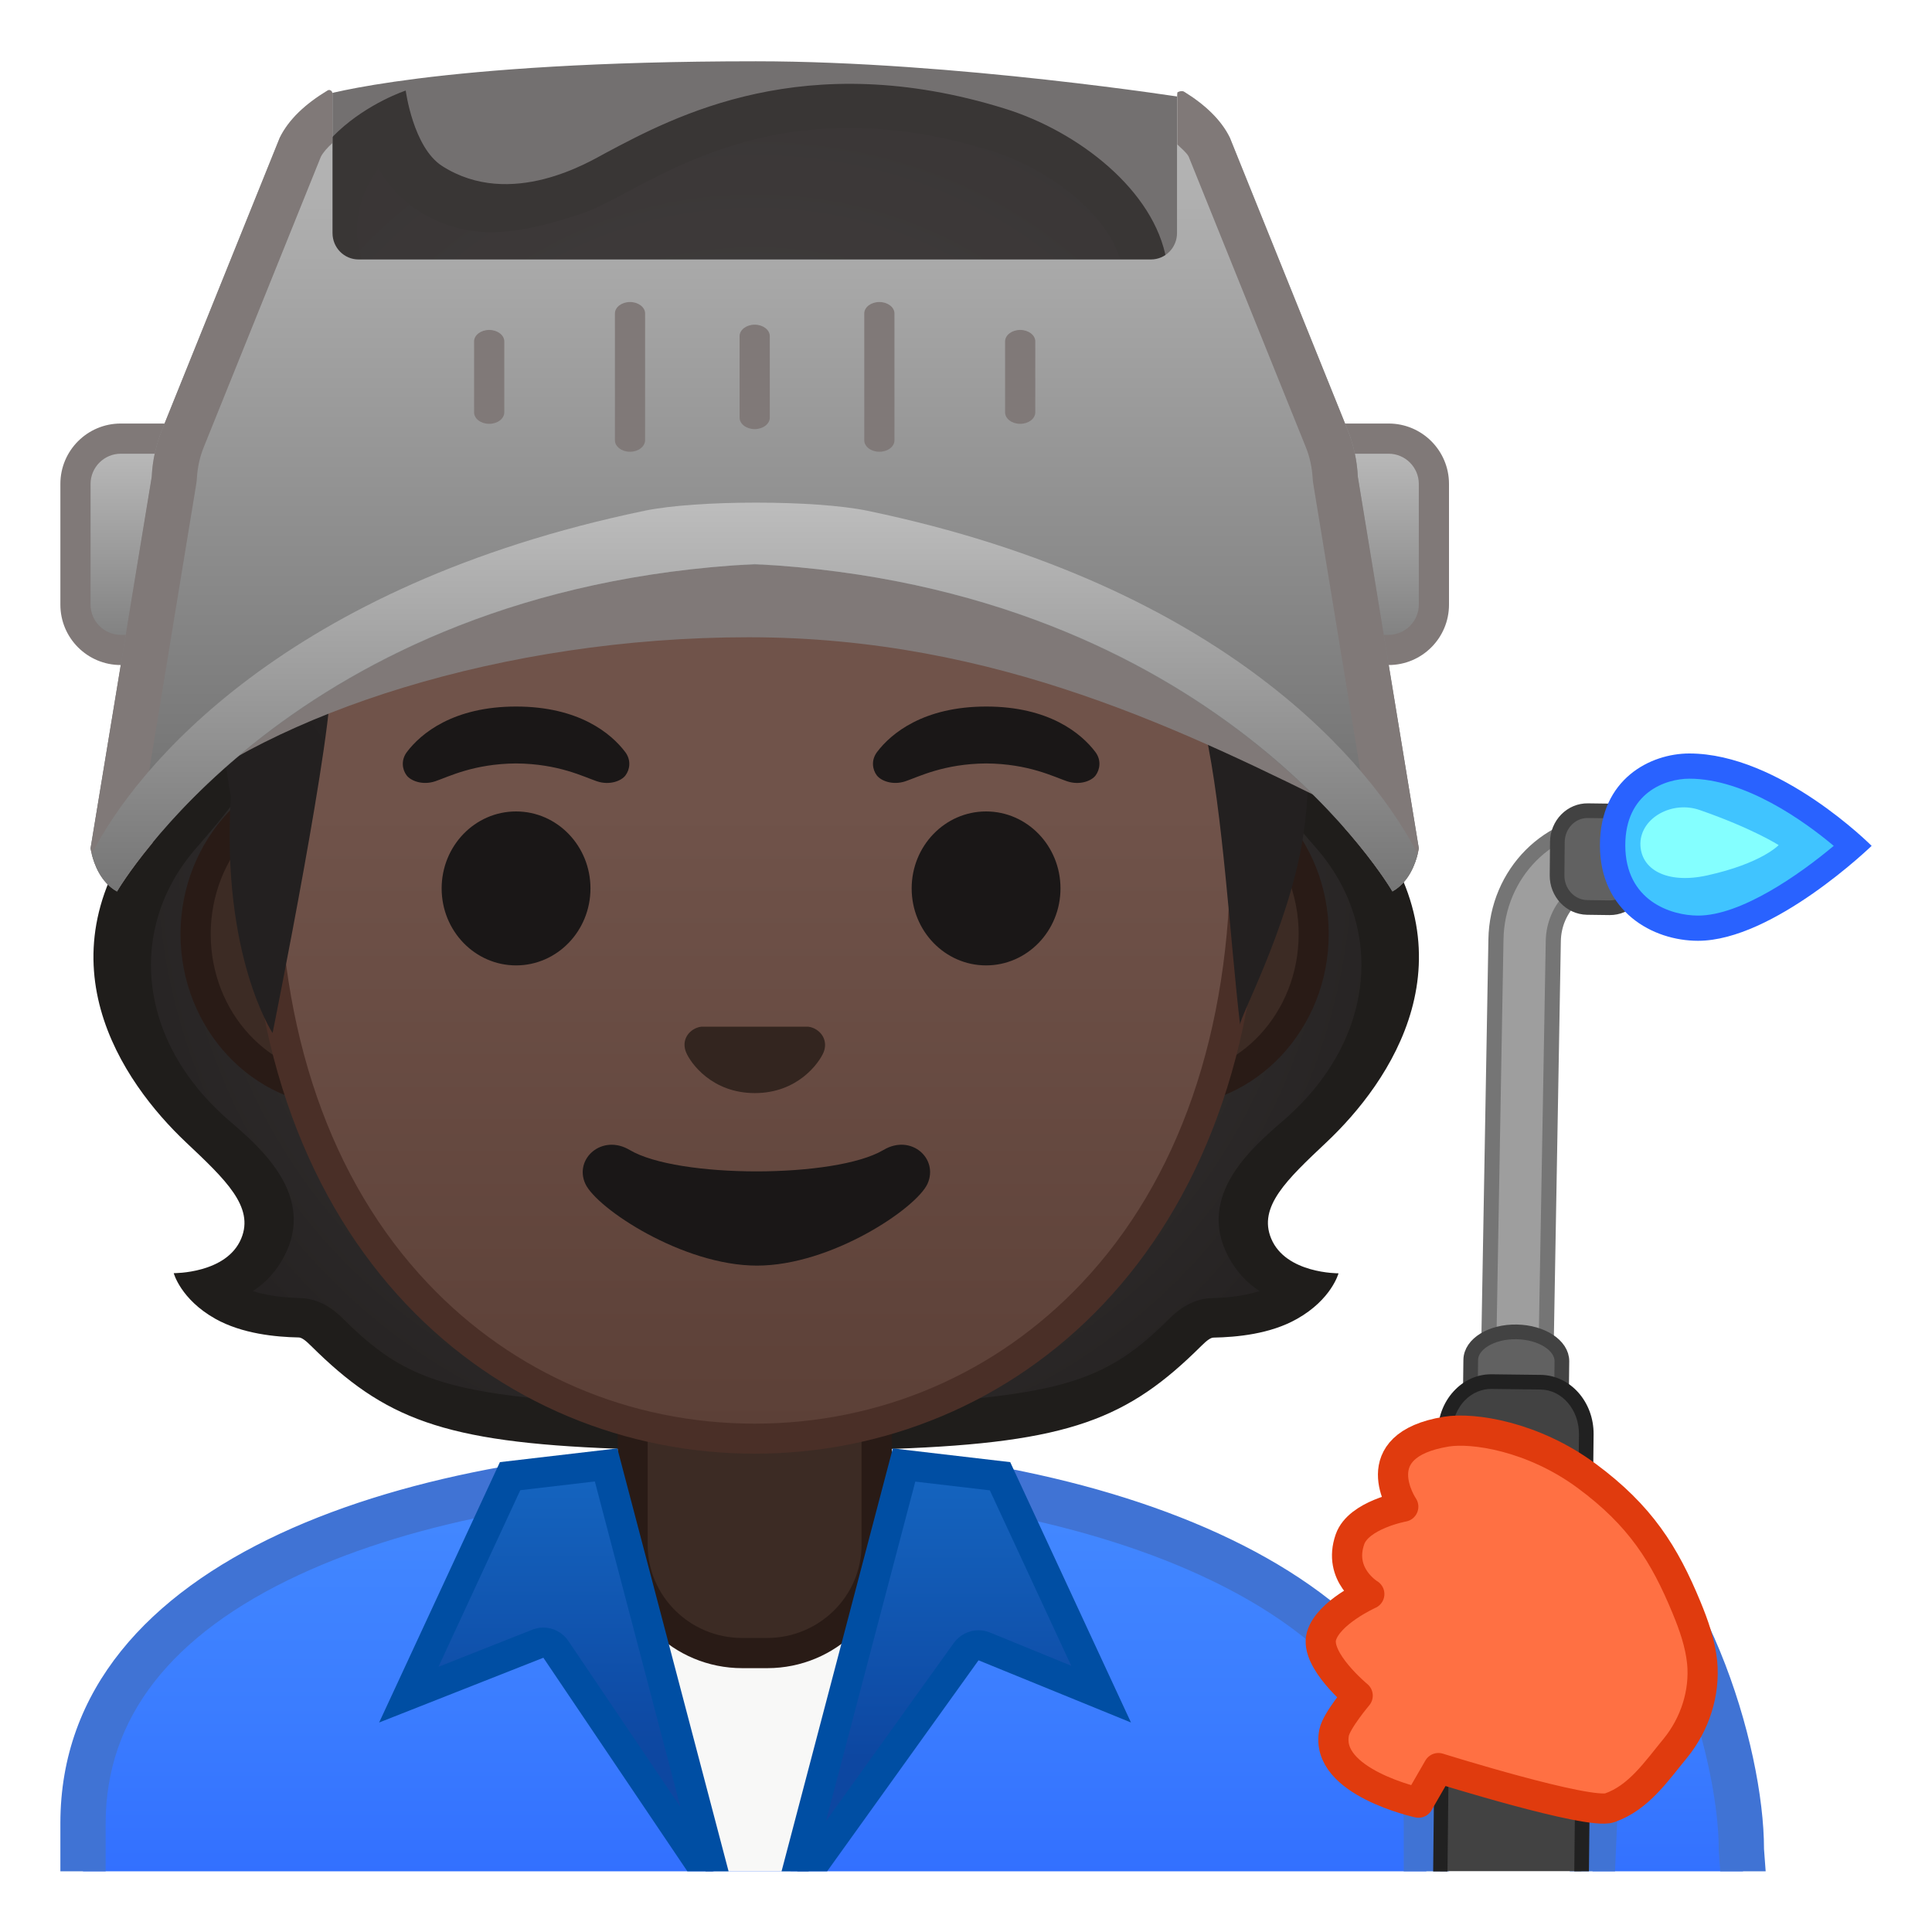 <?xml version="1.0" encoding="utf-8"?>
<!-- Generator: Adobe Illustrator 24.0.3, SVG Export Plug-In . SVG Version: 6.00 Build 0)  -->
<svg version="1.1" id="Layer_1" xmlns="http://www.w3.org/2000/svg" xmlns:xlink="http://www.w3.org/1999/xlink" x="0px" y="0px"
	 viewBox="0 0 128 128" style="enable-background:new 0 0 128 128;" xml:space="preserve">
<g id="hair_1_">
	<radialGradient id="SVGID_1_" cx="50" cy="56.833" r="47.5" gradientUnits="userSpaceOnUse">
		<stop  offset="0" style="stop-color:#444140"/>
		<stop  offset="1" style="stop-color:#232020"/>
	</radialGradient>
	<path style="fill:url(#SVGID_1_);" d="M85.92,74.79c6.49-5.08,8.3-17.25-1.04-25.59c-1.12-0.14-13.23,2.46-17.33,2.46
		c-3.89,0-11.82,0-17.46,0c-1.2,0-2.56,0-4,0c-4.47,0-9.71,0-13.46,0c-4.1,0-16.21-2.6-17.33-2.46c-9.34,8.34-7.53,20.51-1.04,25.59
		c2.81,2.2,4.77,5.01,3.22,7.92c-0.96,1.8-2.52,2.35-3.62,2.54c0.29,0.41,0.68,0.75,1.13,0.99c1.56,0.83,3.55,1.03,4.82,1.06
		c0.78,0.02,1.34,0.48,1.85,0.98c5.45,5.4,9.23,6.52,28.41,6.52c19.18,0,22.96-1.12,28.41-6.52c0.51-0.51,1.08-0.97,1.85-0.98
		c1.28-0.03,3.26-0.22,4.82-1.06c0.46-0.24,0.84-0.59,1.13-0.99c-1.1-0.2-2.66-0.75-3.62-2.54C81.15,79.8,83.11,76.99,85.92,74.79z"
		/>
	<path style="fill:#1F1D1B;" d="M84.22,82.06c-0.88-2.11,1.03-3.9,3.66-6.38c4.18-3.94,10.06-12.29,2.43-21.63
		c-2.77-3.38-3.48-3.11-4.84-7.14c-1.36-4.03-4.31-0.85-3.17,2s2.85,4.92,4.93,7.31c4.53,5.21,3.94,12.72-2.22,18.03
		c-2.06,1.78-5.78,4.97-3.62,9.02c0.5,0.94,1.2,1.71,2.06,2.27c-1.14,0.36-2.38,0.45-3.12,0.46c-1.51,0.03-2.48,1-2.9,1.41
		c-3.3,3.27-5.79,4.53-12.7,5.24c0,0-3.37,1.45-5.51,2.05v-0.03H40.86c-2.14-0.62-5.39-2.02-5.39-2.02
		c-6.91-0.71-9.4-1.96-12.7-5.24c-0.42-0.41-1.39-1.38-2.9-1.41c-0.74-0.02-1.98-0.1-3.12-0.46c0.86-0.56,1.56-1.32,2.06-2.27
		c2.16-4.05-1.56-7.25-3.62-9.02c-6.16-5.31-6.75-12.82-2.22-18.03c2.08-2.39,3.79-4.45,4.93-7.31s-1.8-6.03-3.17-2
		s-2.07,3.75-4.84,7.14c-7.63,9.34-1.75,17.68,2.43,21.63c2.63,2.48,4.54,4.28,3.66,6.38c-0.97,2.33-4.47,2.29-4.47,2.29
		s0.46,1.73,2.75,3.02c1.78,1,4.01,1.21,5.53,1.24c0.18,0,0.43,0.17,0.81,0.55c4.85,4.81,8.7,6.39,20.25,6.82v0.01h0.18
		c0.11,0,0.21,0.01,0.33,0.01v-0.01h17.47v0.01c0.11,0,0.21-0.01,0.33-0.01h0.06v0c11.65-0.42,15.51-1.99,20.37-6.82
		c0.38-0.38,0.63-0.55,0.81-0.55c1.53-0.03,3.75-0.23,5.53-1.24c2.29-1.29,2.75-3.02,2.75-3.02S85.19,84.39,84.22,82.06z"/>
</g>
<g id="suit">
	<g id="XMLID_89_">
		<linearGradient id="SVGID_2_" gradientUnits="userSpaceOnUse" x1="110.491" y1="100.681" x2="110.491" y2="135.722">
			<stop  offset="3.247793e-03" style="stop-color:#448AFF"/>
			<stop  offset="0.404" style="stop-color:#3B7DFF"/>
			<stop  offset="1" style="stop-color:#2962FF"/>
		</linearGradient>
		<path style="fill:url(#SVGID_2_);" d="M115.48,123.98l-0.1-1.37c0-0.04,0-0.07,0-0.11c0-6.15-3.14-16.63-8.87-21.82l-1,23.3
			H115.48z"/>
		<g>
			<path style="fill:#4073D4;" d="M107,123.98l0.84-19.57c4.02,5.46,6.03,13.7,6.03,18.09c0,0.07,0,0.15,0.01,0.22l0.09,1.26h3.01
				l-0.11-1.48c0-6.76-3.88-20-11.75-24.71L104,123.98H107z"/>
		</g>
	</g>
	<g id="XMLID_84_">
		<linearGradient id="SVGID_3_" gradientUnits="userSpaceOnUse" x1="50" y1="97.243" x2="50" y2="136.06">
			<stop  offset="3.247793e-03" style="stop-color:#448AFF"/>
			<stop  offset="0.404" style="stop-color:#3B7DFF"/>
			<stop  offset="1" style="stop-color:#2962FF"/>
		</linearGradient>
		<path style="fill:url(#SVGID_3_);" d="M94.5,123.98v-3.18c0-15.47-22.33-23.56-44.38-23.56H50c-11.96,0.01-22.91,2.05-30.82,5.73
			C10.1,107.2,5.5,113.2,5.5,120.8v3.18H94.5z"/>
		<g>
			<path style="fill:#4073D4;" d="M7,123.98v-3.18c0-6.97,4.31-12.51,12.81-16.46c7.72-3.59,18.44-5.58,30.19-5.59l0.11,0
				c11.32,0,22.3,2.17,30.13,5.95C86.07,107.5,93,112.57,93,120.8v3.18h3v-3.18c0-16.76-23.23-25.06-45.88-25.06
				c-0.04,0-0.08,0-0.12,0c-22.55,0.03-46,7.28-46,25.06v3.18H7z"/>
		</g>
	</g>
	<g>
		<g>
			<path style="fill:#9E9E9E;stroke:#757575;stroke-miterlimit:10;" d="M117.96,54.78l-11.11-0.32c-4.2-0.09-7.67,3.39-7.74,7.79
				l-0.64,36.36l3.8,0.09l0.64-36.36c0.04-2.19,1.78-3.94,3.87-3.89l11.11,0.32L117.96,54.78z"/>
			<path style="fill:#616161;stroke:#424242;stroke-width:0.973;stroke-miterlimit:10;" d="M106.64,60.14l-1.49-0.02
				c-1.11-0.02-2-0.97-1.99-2.13l0.02-2.21c0.01-1.16,0.92-2.09,2.03-2.07l1.49,0.02c1.11,0.02,2,0.97,1.99,2.13l-0.02,2.21
				C108.66,59.23,107.75,60.15,106.64,60.14z"/>
			<path style="fill:#616161;stroke:#424242;stroke-width:0.973;stroke-miterlimit:10;" d="M103.09,122.98l0.39-32.79
				c0.01-1.05-1.33-1.92-3-1.95s-3.03,0.81-3.04,1.86l-0.39,32.87H103.09z"/>
		</g>
		<g>
			<path style="fill:#424242;" d="M104.77,123.98l0.31-28.96c0.02-1.88-1.33-3.42-3.01-3.45l-3.26-0.04
				c-1.68-0.02-3.07,1.48-3.09,3.36l-0.31,29.08H104.77z"/>
			<path style="fill:#212121;" d="M95.9,123.98l0.31-29.08c0.01-0.84,0.33-1.63,0.9-2.18c0.47-0.46,1.1-0.71,1.7-0.7l3.26,0.04
				c1.42,0.02,2.55,1.34,2.54,2.96l-0.31,28.96h0.97l0.31-28.95c0.02-2.15-1.54-3.91-3.49-3.94l-3.26-0.04h-0.04
				c-0.87,0-1.7,0.35-2.34,0.98c-0.75,0.73-1.18,1.77-1.19,2.87l-0.31,29.09H95.9z"/>
		</g>
		<g>
			<g>
				<path style="fill:#40C4FF;" d="M112.5,61.5c-2.73,0-5.66-1.72-5.66-5.5c0-4.14,3.19-5.25,5.08-5.25c4.5,0,9.18,3.78,10.85,5.28
					C121.04,57.56,116.23,61.5,112.5,61.5z"/>
				<path style="fill:#2962FF;" d="M111.92,51.59c3.69,0,7.59,2.79,9.57,4.45c-2.28,1.91-6.14,4.62-8.99,4.62
					c-1.79,0-4.82-0.98-4.82-4.66C107.68,52.52,110.34,51.59,111.92,51.59 M111.92,49.92c-2.56,0-5.92,1.67-5.92,6.08
					s3.5,6.33,6.5,6.33c5,0,11.5-6.29,11.5-6.29S117.92,49.92,111.92,49.92L111.92,49.92z"/>
			</g>
		</g>
		<g>
			<path style="fill:#84FFFF;" d="M112.62,53.67c3.51,1.22,5.22,2.32,5.22,2.32s-1.12,1.21-4.74,2.01
				c-2.69,0.59-4.44-0.41-4.42-2.13C108.72,54.16,110.81,53.03,112.62,53.67z"/>
		</g>
	</g>
	<path style="fill:#FF7043;stroke:#E03B0E;stroke-width:2;stroke-linecap:round;stroke-linejoin:round;stroke-miterlimit:10;" d="
		M95.3,117.14l-1.32,2.29c0,0-6.26-1.36-5.59-4.65c0.16-0.78,1.56-2.44,1.56-2.44s-2.85-2.35-2.4-3.94
		c0.45-1.57,3.17-2.79,3.17-2.79s-2.11-1.26-1.28-3.63c0.57-1.62,3.53-2.16,3.53-2.16s-2.76-4.05,2.85-4.97
		c1.77-0.29,5.74,0.3,9.3,2.93c3.56,2.63,5.16,5.19,6.62,8.73c0.48,1.16,0.9,2.36,1.03,3.61c0.2,2.03-0.48,4.12-1.77,5.7
		c-1.24,1.5-2.42,3.28-4.35,3.95C105.27,120.26,95.3,117.14,95.3,117.14z"/>
</g>
<polygon id="shirt" style="fill:#F8F8F7;" points="52.38,123.98 59.33,104.56 39.44,104.56 47.32,123.98 "/>
<g id="neck">
	<path style="fill:#3C2B24;" d="M49.17,109.53c-4,0-7.26-3.22-7.26-7.17v-8.98h16.16v8.98c0,3.95-3.26,7.17-7.26,7.17H49.17z"/>
	<g>
		<path style="fill:#291B16;" d="M57.08,94.37v7.98c0,3.4-2.81,6.17-6.26,6.17h-1.65c-3.45,0-6.26-2.77-6.26-6.17v-7.98H50H57.08
			 M59.08,92.37H50h-9.08v9.98c0,4.51,3.7,8.17,8.26,8.17h1.65c4.56,0,8.26-3.66,8.26-8.17V92.37L59.08,92.37z"/>
	</g>
</g>
<g id="collar">
	<g>
		<g>
			<linearGradient id="SVGID_4_" gradientUnits="userSpaceOnUse" x1="37.161" y1="97.061" x2="37.161" y2="125.167">
				<stop  offset="0" style="stop-color:#1565C0"/>
				<stop  offset="0.682" style="stop-color:#0D47A1"/>
				<stop  offset="1" style="stop-color:#0D47A1"/>
			</linearGradient>
			<path style="fill:url(#SVGID_4_);" d="M36,108.83c0.32,0,0.64,0.16,0.83,0.44l9.92,14.71h0.49l-7.08-26.92L33.8,97.8l-6.71,14.47
				l8.55-3.37C35.75,108.86,35.88,108.83,36,108.83z"/>
			<path style="fill:#004EA3;" d="M45.54,123.98h2.73l-7.37-28.02l-7.78,0.91l-8,17.25L36,109.83L45.54,123.98z M35.27,107.97
				l-6.22,2.46l5.42-11.7l4.94-0.58l5.67,21.57l-7.43-11.01c-0.38-0.56-1.01-0.88-1.66-0.88C35.75,107.83,35.51,107.88,35.27,107.97
				z"/>
		</g>
	</g>
	<g>
		<g>
			
				<linearGradient id="SVGID_5_" gradientUnits="userSpaceOnUse" x1="373.587" y1="97.061" x2="373.587" y2="125.63" gradientTransform="matrix(-1 0 0 1 436.472 0)">
				<stop  offset="0" style="stop-color:#1565C0"/>
				<stop  offset="0.682" style="stop-color:#0D47A1"/>
				<stop  offset="1" style="stop-color:#0D47A1"/>
			</linearGradient>
			<path style="fill:url(#SVGID_5_);" d="M53.57,123.98l10.45-14.57c0.19-0.27,0.5-0.42,0.81-0.42c0.13,0,0.25,0.02,0.38,0.07
				l7.74,3.16L66.26,97.8l-6.36-0.74l-7.08,26.92H53.57z"/>
			<path style="fill:#004EA3;" d="M54.8,123.98L64.83,110l10.1,4.12l-8-17.25l-7.78-0.91l-7.37,28.02H54.8z M60.64,98.16l4.94,0.58
				l5.39,11.62l-5.38-2.2c-0.25-0.1-0.5-0.15-0.76-0.15c-0.63,0-1.24,0.3-1.63,0.83l-8.48,11.82L60.64,98.16z"/>
		</g>
	</g>
</g>
<g id="face">
	<g id="ears">
		<path style="fill:#3C2B24;" d="M22.67,72.3c-5.36,0-9.71-4.67-9.71-10.41c0-5.74,4.36-10.41,9.71-10.41h54.65
			c5.36,0,9.71,4.67,9.71,10.41c0,5.74-4.36,10.41-9.71,10.41H22.67z"/>
		<g>
			<path style="fill:#291B16;" d="M77.33,52.48c4.8,0,8.71,4.22,8.71,9.41s-3.91,9.41-8.71,9.41h-7.37H30.04h-7.37
				c-4.8,0-8.71-4.22-8.71-9.41s3.91-9.41,8.71-9.41h7.37h39.91H77.33 M77.33,50.48h-7.37H30.04h-7.37
				c-5.89,0-10.71,5.14-10.71,11.41c0,6.28,4.82,11.41,10.71,11.41h7.37h39.91h7.37c5.89,0,10.71-5.14,10.71-11.41
				C88.04,55.61,83.22,50.48,77.33,50.48L77.33,50.48z"/>
		</g>
	</g>
	<g id="head">
		<linearGradient id="SVGID_6_" gradientUnits="userSpaceOnUse" x1="50" y1="12.792" x2="50" y2="94.558">
			<stop  offset="0.5" style="stop-color:#70534A"/>
			<stop  offset="1" style="stop-color:#5C4037"/>
		</linearGradient>
		<path style="fill:url(#SVGID_6_);" d="M50,95.32c-15.66,0-32.52-12.14-32.52-38.81c0-12.38,3.56-23.79,10.02-32.13
			c6.05-7.8,14.25-12.27,22.5-12.27c8.25,0,16.45,4.47,22.5,12.27c6.46,8.34,10.02,19.75,10.02,32.13
			c0,12.09-3.51,22.19-10.14,29.21C66.52,91.91,58.57,95.32,50,95.32z"/>
		<g>
			<path style="fill:#4A2F27;" d="M50,13.11L50,13.11c7.94,0,15.85,4.33,21.71,11.88c6.33,8.16,9.81,19.35,9.81,31.52
				c0,11.83-3.41,21.7-9.87,28.52c-5.67,5.99-13.36,9.29-21.65,9.29c-8.29,0-15.98-3.3-21.65-9.29c-6.46-6.82-9.87-16.69-9.87-28.52
				c0-12.16,3.49-23.35,9.81-31.52C34.15,17.44,42.06,13.11,50,13.11 M50,11.11L50,11.11L50,11.11c-17.4,0-33.52,18.61-33.52,45.39
				c0,26.64,16.61,39.81,33.52,39.81s33.52-13.17,33.52-39.81C83.52,29.72,67.4,11.11,50,11.11L50,11.11z"/>
		</g>
	</g>
	<g id="eyebrows">
		<path style="fill:#1A1717;" d="M41.42,49.82c-0.93-1.23-3.07-3.01-7.23-3.01s-6.31,1.79-7.23,3.01c-0.41,0.54-0.31,1.17-0.02,1.55
			c0.26,0.35,1.04,0.68,1.9,0.39c0.86-0.29,2.54-1.16,5.35-1.18c2.81,0.02,4.49,0.89,5.35,1.18c0.86,0.29,1.64-0.03,1.9-0.39
			C41.73,50.99,41.83,50.36,41.42,49.82z"/>
		<path style="fill:#1A1717;" d="M72.57,49.82c-0.93-1.23-3.07-3.01-7.23-3.01s-6.31,1.79-7.23,3.01c-0.41,0.54-0.31,1.17-0.02,1.55
			c0.26,0.35,1.04,0.68,1.9,0.39c0.86-0.29,2.54-1.16,5.35-1.18c2.81,0.02,4.49,0.89,5.35,1.18c0.86,0.29,1.64-0.03,1.9-0.39
			C72.87,50.99,72.98,50.36,72.57,49.82z"/>
	</g>
	<g id="eyes">
		<ellipse style="fill:#1A1717;" cx="34.19" cy="58.86" rx="4.93" ry="5.1"/>
		<ellipse style="fill:#1A1717;" cx="65.33" cy="58.86" rx="4.93" ry="5.1"/>
	</g>
	<path id="nose" style="fill:#33251F;" d="M53.86,68.1c-0.11-0.04-0.21-0.07-0.32-0.08h-7.07c-0.11,0.01-0.22,0.04-0.32,0.08
		c-0.64,0.26-0.99,0.92-0.69,1.63c0.3,0.71,1.71,2.69,4.55,2.69c2.84,0,4.25-1.99,4.55-2.69C54.85,69.03,54.5,68.36,53.86,68.1z"/>
	<path id="mouth" style="fill:#1A1717;" d="M58.53,76.19c-3.19,1.89-13.63,1.89-16.81,0c-1.83-1.09-3.7,0.58-2.94,2.24
		c0.75,1.63,6.45,5.42,11.37,5.42s10.55-3.79,11.3-5.42C62.2,76.76,60.36,75.1,58.53,76.19z"/>
</g>
<g id="hair">
	
		<radialGradient id="SVGID_7_" cx="50.025" cy="30.461" r="34.01" gradientTransform="matrix(1 0 0 0.846 0 8.477)" gradientUnits="userSpaceOnUse">
		<stop  offset="0" style="stop-color:#444140"/>
		<stop  offset="1" style="stop-color:#232020"/>
	</radialGradient>
	<path style="fill:url(#SVGID_7_);" d="M38.25,11.86c-12.26,4.25-13.49-3.28-13.49-3.28c-6.66,3.25-2.28,10.23-2.28,10.23l-10,15.79
		l2.81,18.22c-0.62,10.52,2.77,15.62,2.77,15.62s4.22-20.92,3.82-23.68c0,0,8.26-0.96,17.06-5.89c5.95-3.34,9.51-4.94,16.2-6.41
		c10.18-2.24,12.45,4.97,12.45,4.97s9.42-1.77,12.26,11.04c1.17,5.27,1.67,14.07,2.31,19.43c-0.06-0.47,3.13-6.31,4.12-12.14
		c2.34-13.78-5.93-37.72-10.41-36.98c0.23-4.7-3.55-9.06-8.1-10.56C55.33,4.1,41.91,10.59,38.25,11.86z"/>
	<path style="fill:#1F1D1B;" d="M77.28,17.24c-0.79-4.62-5.84-8.54-10.73-10.05c-13.23-4.1-21.84,0.5-26.47,2.97
		c-0.96,0.51-6.24,3.76-10.8,0.83C27.37,9.75,26.88,6,26.88,6s-9.75,3.2-6.58,12.04c0,0-1.02,0-2.42,0.31v3.37
		c3.46-1.38,8.38-0.46,8.38-0.46s-4.94-5.08-1.18-10.09c0.55,0.99,1.47,2.1,2.88,2.94c2.85,1.69,5.83,1.69,10.77-0.03
		c0.79-0.28,1.68-0.75,2.8-1.35c4.53-2.42,12.11-6.47,24.12-2.75c4.34,1.35,8.92,5.06,8.74,8.71l-0.09,1.83l1.84-0.31
		c0.63-0.1,1.32-0.04,2.04,0.13l0.21-2.95C78.01,17.32,77.65,17.26,77.28,17.24z"/>
</g>
<g id="mask">
	<g>
		<path style="opacity:0.74;fill:#423F3E;" d="M78.7,21.68H21.3V6.34c0,0,7.49-2.28,28.78-2.28C63.23,4.06,78.7,6.5,78.7,6.5V21.68z
			"/>
	</g>
	<g>
		<linearGradient id="SVGID_8_" gradientUnits="userSpaceOnUse" x1="10" y1="28.952" x2="10" y2="45.093">
			<stop  offset="0" style="stop-color:#BDBDBD"/>
			<stop  offset="1" style="stop-color:#757575"/>
		</linearGradient>
		<path style="fill:url(#SVGID_8_);" d="M8,43.06c-1.65,0-3-1.35-3-3v-8c0-1.65,1.35-3,3-3h4c1.65,0,3,1.35,3,3v8c0,1.65-1.35,3-3,3
			H8z"/>
		<g>
			<path style="fill:#807978;" d="M12,30.06c1.1,0,2,0.9,2,2v8c0,1.1-0.9,2-2,2H8c-1.1,0-2-0.9-2-2v-8c0-1.1,0.9-2,2-2H12 M12,28.06
				H8c-2.21,0-4,1.79-4,4v8c0,2.21,1.79,4,4,4h4c2.21,0,4-1.79,4-4v-8C16,29.85,14.21,28.06,12,28.06L12,28.06z"/>
		</g>
	</g>
	<g>
		<linearGradient id="SVGID_9_" gradientUnits="userSpaceOnUse" x1="90" y1="28.952" x2="90" y2="45.093">
			<stop  offset="0" style="stop-color:#BDBDBD"/>
			<stop  offset="1" style="stop-color:#757575"/>
		</linearGradient>
		<path style="fill:url(#SVGID_9_);" d="M88,43.06c-1.65,0-3-1.35-3-3v-8c0-1.65,1.35-3,3-3h4c1.65,0,3,1.35,3,3v8
			c0,1.65-1.35,3-3,3H88z"/>
		<g>
			<path style="fill:#807978;" d="M92,30.06c1.1,0,2,0.9,2,2v8c0,1.1-0.9,2-2,2h-4c-1.1,0-2-0.9-2-2v-8c0-1.1,0.9-2,2-2H92
				 M92,28.06h-4c-2.21,0-4,1.79-4,4v8c0,2.21,1.79,4,4,4h4c2.21,0,4-1.79,4-4v-8C96,29.85,94.21,28.06,92,28.06L92,28.06z"/>
		</g>
	</g>
	<g>
		<g>
			<path style="fill:#807978;" d="M49.6,32.84c-13.33,0-31.05,6.41-39.1,10.97c0,0,0,5.77,0,9.88c7.55-6.43,22.78-11.47,39.1-11.47
				c16.5,0,29.01,6.27,39.82,11.62c0.05-2.14,0.36-10.2-0.69-12.75C80.68,36.43,63.09,32.84,49.6,32.84z"/>
		</g>
		<g>
			<g>
				<linearGradient id="SVGID_10_" gradientUnits="userSpaceOnUse" x1="50" y1="4.395" x2="50" y2="51.564">
					<stop  offset="0" style="stop-color:#BDBDBD"/>
					<stop  offset="1" style="stop-color:#757575"/>
				</linearGradient>
				<path style="fill:url(#SVGID_10_);" d="M89.96,31.59c-0.05-1.07-0.28-2.13-0.68-3.12l-7.8-19.35c-0.58-1.18-1.64-2.18-3.03-3.04
					c-0.2-0.13-0.47,0.04-0.47,0.29v9.07c0,0.97-0.77,1.75-1.73,1.75H23.76c-0.96,0-1.73-0.78-1.73-1.75l0-9.25
					c0-0.18-0.18-0.29-0.32-0.2c-1.46,0.88-2.57,1.91-3.17,3.13l-7.8,19.35c-0.4,0.99-0.63,2.05-0.68,3.12L6,56.2
					c0,0,0.02,0.15,0.08,0.38c0.15,0.62,0.57,1.86,1.67,2.48c0,0,11.21-19.36,40.58-21.58c1.11-0.08,2.23-0.08,3.34,0
					c29.37,2.22,40.58,21.58,40.58,21.58c1.1-0.62,1.52-1.86,1.67-2.48C93.98,56.35,94,56.2,94,56.2L89.96,31.59z"/>
			</g>
			<g>
				<g>
					<path style="fill:#807978;" d="M67.59,28.08L67.59,28.08c-0.55,0-1-0.34-1-0.76v-4.7c0-0.42,0.45-0.76,1-0.76h0
						c0.55,0,1,0.34,1,0.76v4.7C68.59,27.74,68.14,28.08,67.59,28.08z"/>
				</g>
				<g>
					<path style="fill:#807978;" d="M58.26,29.93L58.26,29.93c-0.55,0-1-0.34-1-0.76v-8.4c0-0.42,0.45-0.76,1-0.76h0
						c0.55,0,1,0.34,1,0.76v8.4C59.26,29.59,58.82,29.93,58.26,29.93z"/>
				</g>
				<g>
					<path style="fill:#807978;" d="M50,28.43L50,28.43c-0.55,0-1-0.34-1-0.76v-5.4c0-0.42,0.45-0.76,1-0.76h0c0.55,0,1,0.34,1,0.76
						v5.4C51,28.09,50.55,28.43,50,28.43z"/>
				</g>
				<g>
					<path style="fill:#807978;" d="M32.41,28.08L32.41,28.08c-0.55,0-1-0.34-1-0.76v-4.7c0-0.42,0.45-0.76,1-0.76l0,0
						c0.55,0,1,0.34,1,0.76v4.7C33.41,27.74,32.96,28.08,32.41,28.08z"/>
				</g>
				<g>
					<path style="fill:#807978;" d="M41.74,29.93L41.74,29.93c-0.55,0-1-0.34-1-0.76v-8.4c0-0.42,0.45-0.76,1-0.76h0
						c0.55,0,1,0.34,1,0.76v8.4C42.73,29.59,42.29,29.93,41.74,29.93z"/>
				</g>
			</g>
			<g>
				<path style="fill:#807978;" d="M22.02,6.16C22.02,6.16,22.02,6.16,22.02,6.16c-0.03-0.11-0.12-0.19-0.22-0.19
					c-0.03,0-0.07,0.01-0.1,0.03c-1.46,0.88-2.57,1.91-3.17,3.13l-7.8,19.35c-0.4,0.99-0.63,2.05-0.68,3.12L6,56.2
					c0,0,0.02,0.15,0.08,0.38c0.15,0.62,0.58,1.86,1.67,2.48c0,0,0.75-1.28,2.35-3.21c0.18-0.22-0.22-2.29-0.31-4.21L13,32.08
					c0.02-0.11,0.03-0.23,0.04-0.34c0.04-0.74,0.19-1.46,0.47-2.14l7.75-19.22c0.16-0.3,0.43-0.6,0.76-0.9V6.16z"/>
				<path style="fill:#807978;" d="M89.96,31.59c-0.05-1.07-0.28-2.13-0.68-3.12l-7.8-19.35c-0.58-1.18-1.64-2.18-3.03-3.04
					c-0.05-0.03-0.1-0.04-0.15-0.04c-0.08,0-0.24,0.03-0.3,0.09v3.44c0.28,0.27,0.61,0.54,0.75,0.8l7.75,19.22
					c0.28,0.68,0.43,1.41,0.47,2.14c0.01,0.12,0.02,0.23,0.04,0.34l3.21,19.57c-0.35-0.37-0.73-0.76-1.13-1.15v4.38
					c2.17,2.47,3.17,4.18,3.17,4.18c1.1-0.62,1.52-1.86,1.67-2.48C93.98,56.35,94,56.2,94,56.2L89.96,31.59z"/>
			</g>
			<linearGradient id="SVGID_11_" gradientUnits="userSpaceOnUse" x1="50" y1="33.302" x2="50" y2="59.242">
				<stop  offset="0" style="stop-color:#BDBDBD"/>
				<stop  offset="1" style="stop-color:#757575"/>
			</linearGradient>
			<path style="fill:url(#SVGID_11_);" d="M7.75,59.06c0,0,11.53-20.09,42.25-21.69c30.72,1.6,42.25,21.69,42.25,21.69
				c1.1-0.62,1.52-1.86,1.67-2.48c-2.9-5.7-12.64-17.79-36.45-22.74c-3.44-0.72-11.33-0.72-14.77,0
				C18.89,38.79,8.97,50.88,6.08,56.58C6.23,57.21,6.65,58.45,7.75,59.06z"/>
		</g>
	</g>
</g>
</svg>
